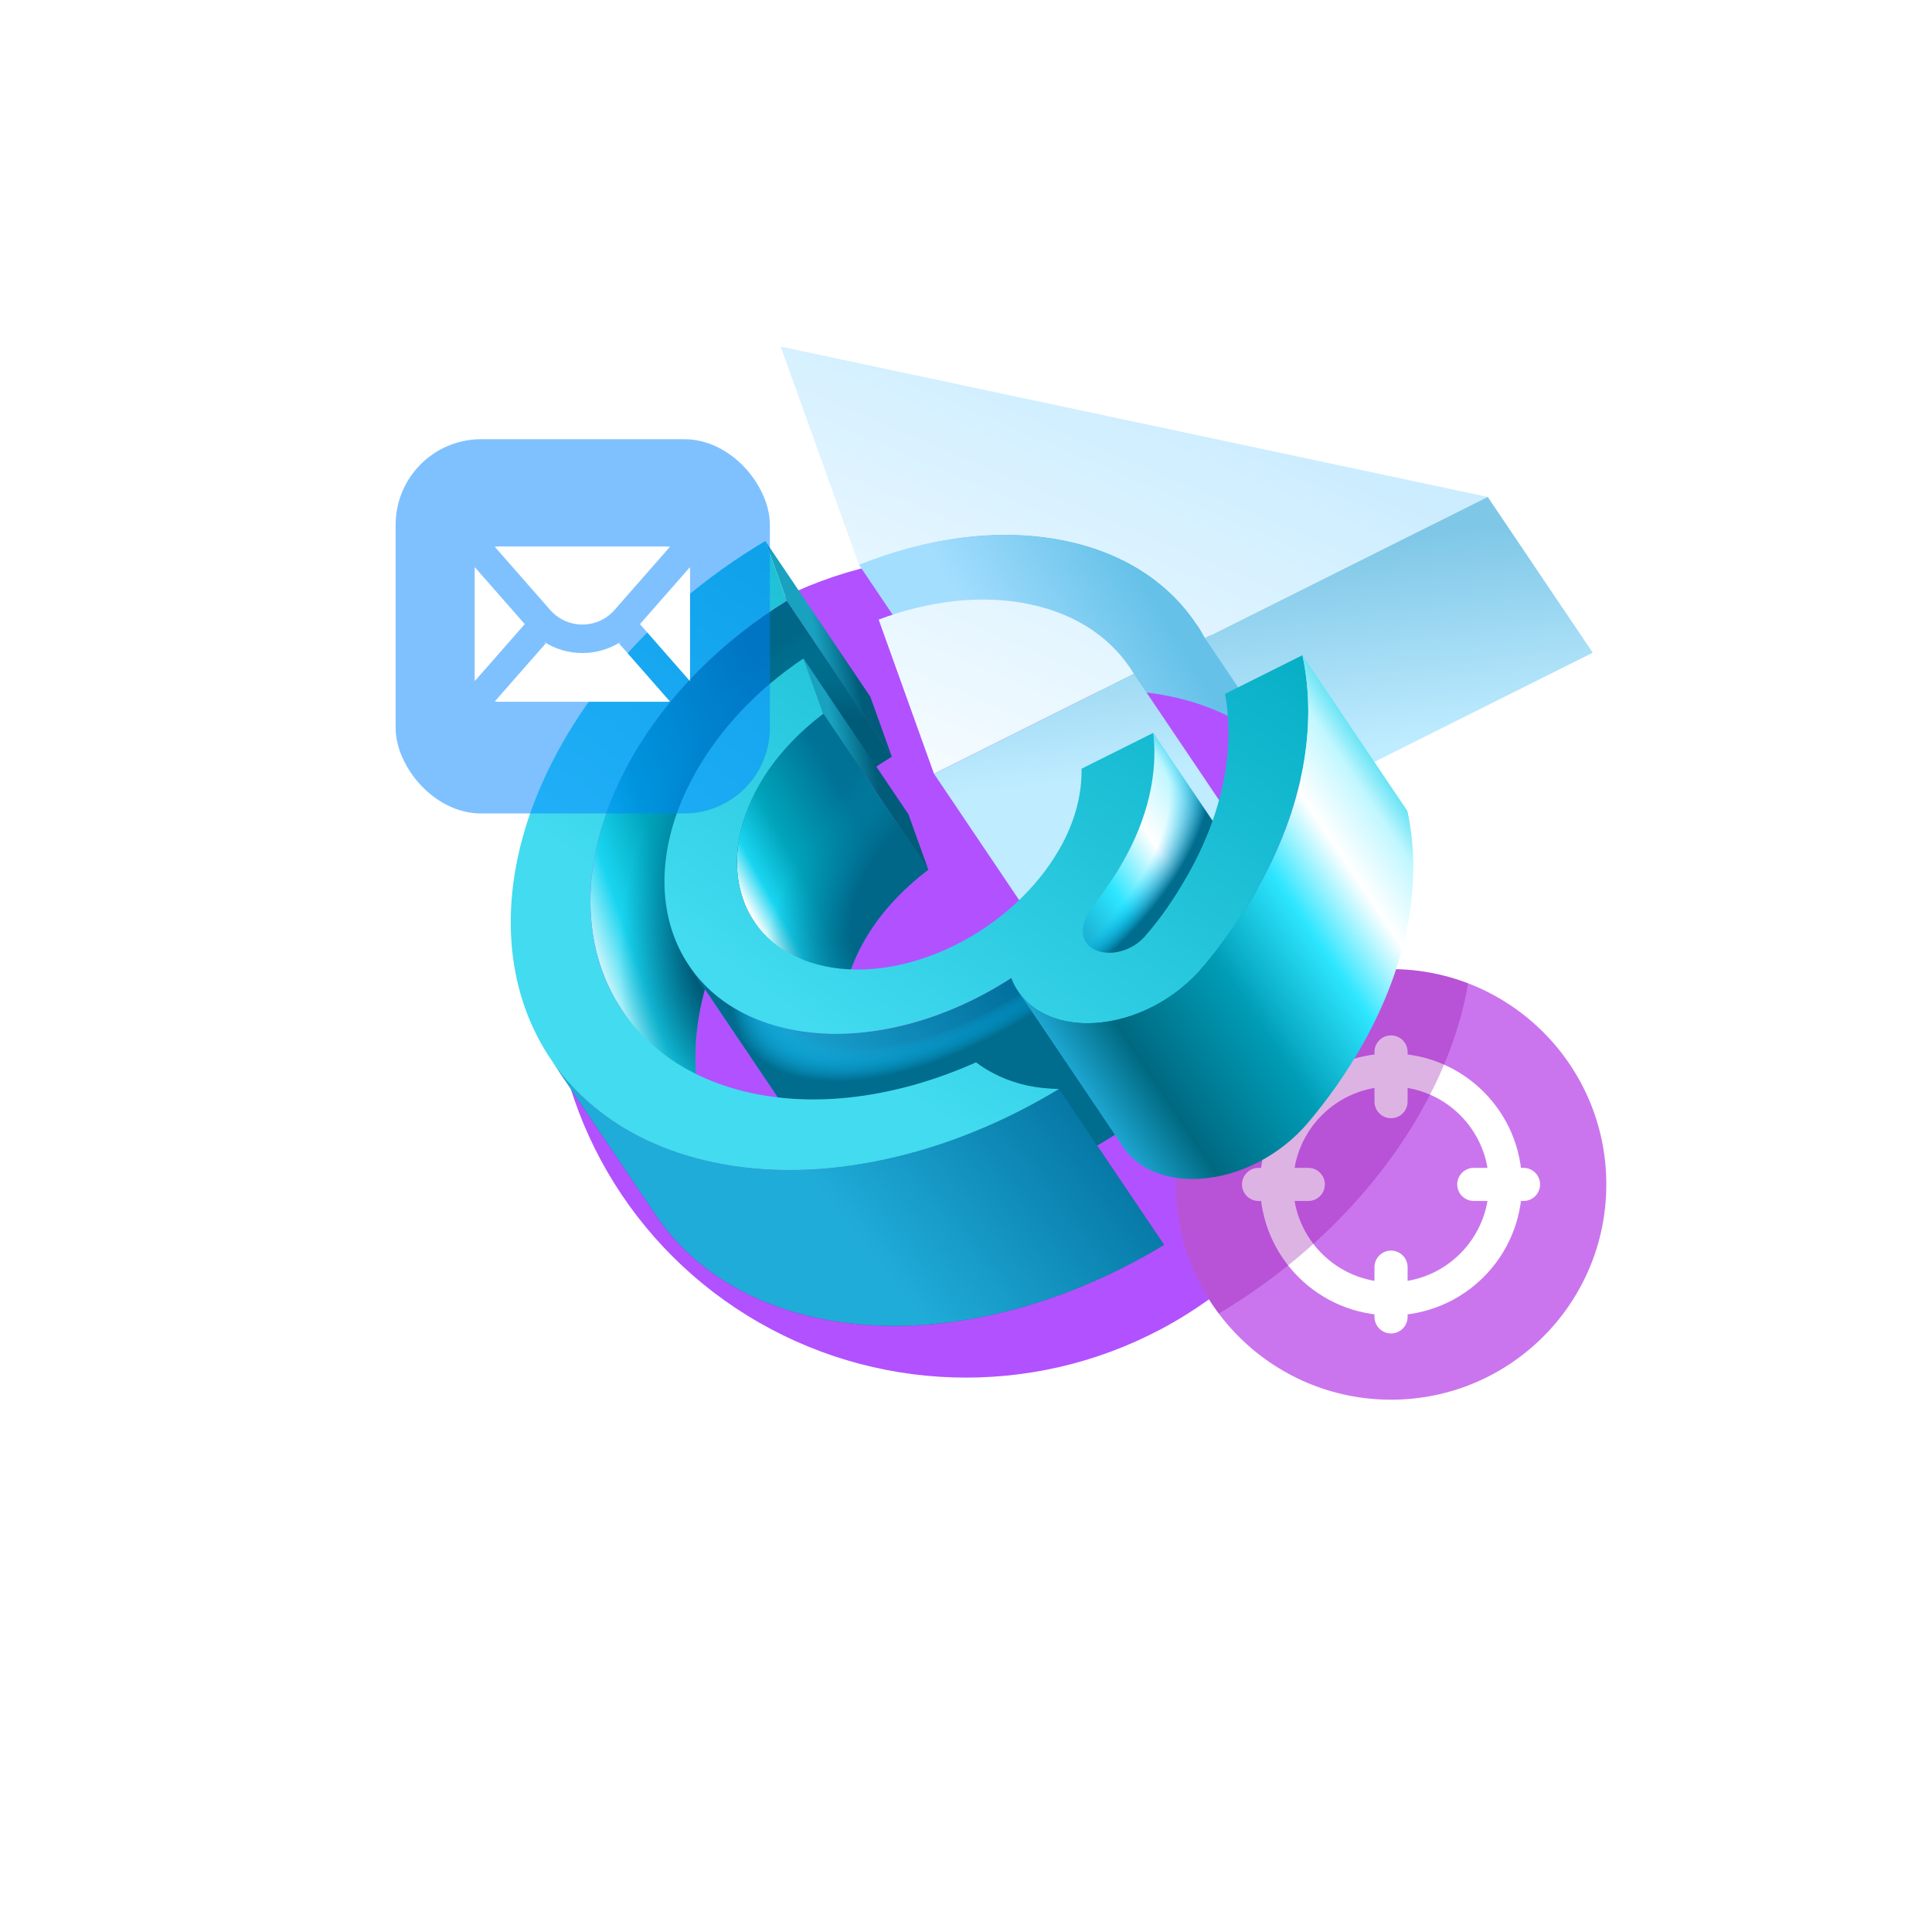 <svg width="350" height="350" viewBox="0 0 350 350" fill="none" xmlns="http://www.w3.org/2000/svg">
<g filter="url(#filter0_f)">
<ellipse cx="175" cy="175.067" rx="75" ry="74.5" fill="#B251FF"/>
</g>
<circle cx="252" cy="214.567" r="39" fill="#CA75ED"/>
<circle cx="251.999" cy="214.567" r="20.727" stroke="white" stroke-width="6"/>
<path d="M252 190.567L252 199.576" stroke="white" stroke-width="6" stroke-linecap="round"/>
<path d="M252 229.557L252 238.567" stroke="white" stroke-width="6" stroke-linecap="round"/>
<path d="M276 214.567L266.991 214.567" stroke="white" stroke-width="6" stroke-linecap="round"/>
<path d="M237.01 214.567L228 214.567" stroke="white" stroke-width="6" stroke-linecap="round"/>
<path opacity="0.3" fill-rule="evenodd" clip-rule="evenodd" d="M265.953 178.137C264.685 185.679 261.855 193.564 257.352 201.481C248.834 216.452 235.731 229.07 220.791 237.959C215.899 231.442 213 223.343 213 214.567C213 193.028 230.461 175.567 252 175.567C256.916 175.567 261.62 176.476 265.953 178.137Z" fill="#8E00A6"/>
<path d="M131.774 211.315L112.752 183.091C104.773 171.25 104.752 154.318 114.459 137.254C121.035 125.696 131.073 115.913 142.537 108.833L161.558 137.057C150.095 144.132 140.057 153.915 133.48 165.477C123.768 182.541 123.795 199.474 131.774 211.315Z" fill="url(#paint0_linear)"/>
<path d="M131.774 211.315L112.752 183.091C104.773 171.25 104.752 154.318 114.459 137.254C121.035 125.696 131.073 115.913 142.537 108.833L161.558 137.057C150.095 144.132 140.057 153.915 133.48 165.477C123.768 182.541 123.795 199.474 131.774 211.315Z" fill="url(#paint1_radial)"/>
<path fill-rule="evenodd" clip-rule="evenodd" d="M157.675 126.236L138.648 98.011L142.537 108.833L161.558 137.057L157.675 126.236ZM164.573 147.517L145.553 119.289L149.154 129.322L168.175 157.546L164.573 147.517Z" fill="url(#paint2_linear)"/>
<path d="M216.648 112.89L235.669 141.114C230.749 133.811 222.797 128.446 212.22 126.199C200.373 123.679 187.125 125.48 174.624 130.519L155.603 102.295C168.104 97.256 181.347 95.454 193.199 97.975C203.776 100.222 211.728 105.587 216.648 112.89Z" fill="url(#paint3_linear)"/>
<path d="M155.664 195.176L136.643 166.952C132.327 160.548 132.316 151.396 137.565 142.165C140.251 137.442 144.252 133.015 149.153 129.326L168.174 157.55C163.273 161.239 159.271 165.671 156.586 170.389C151.337 179.62 151.348 188.772 155.664 195.176Z" fill="url(#paint4_linear)"/>
<path d="M155.664 195.176L136.643 166.952C132.327 160.548 132.316 151.396 137.565 142.165C140.251 137.442 144.252 133.015 149.153 129.326L168.174 157.55C163.273 161.239 159.271 165.671 156.586 170.389C151.337 179.62 151.348 188.772 155.664 195.176Z" fill="url(#paint5_radial)"/>
<path d="M204.711 120.966L223.732 149.19C223.889 149.426 224.045 149.661 224.196 149.901L205.175 121.677C205.019 121.437 204.868 121.197 204.711 120.966Z" fill="#A3A3A3"/>
<path d="M205.17 121.676L224.191 149.9C224.273 150.028 224.354 150.157 224.43 150.289L205.409 122.065C205.333 121.933 205.251 121.805 205.17 121.676Z" fill="#A8A8A8"/>
<path fill-rule="evenodd" clip-rule="evenodd" d="M218.297 115.618L269.513 90.019L141.43 62.788L155.604 102.29C168.104 97.256 181.353 95.45 193.2 97.97C205.051 100.491 213.607 106.924 218.297 115.618ZM205.409 122.065C201.699 115.882 195.313 111.328 186.651 109.489C177.989 107.644 168.363 108.796 159.175 112.239L169.197 140.169L205.409 122.065Z" fill="url(#paint6_linear)"/>
<path fill-rule="evenodd" clip-rule="evenodd" d="M288.54 118.244L269.514 90.019L218.302 115.619L237.323 143.848L288.54 118.244ZM224.436 150.289L205.41 122.065L169.198 140.168L188.219 168.392L224.436 150.289Z" fill="url(#paint7_linear)"/>
<path fill-rule="evenodd" clip-rule="evenodd" d="M227.955 160.987L208.934 132.763C209.788 140.226 207.889 148.298 203.416 156.159L193.862 168.569C190.627 171.793 187.03 174.681 183.205 177.168C170.699 185.298 155.733 189.144 142.892 186.414C134.745 184.685 128.616 180.558 124.823 174.93L143.844 203.153C147.633 208.781 153.767 212.909 161.914 214.638C174.754 217.367 189.72 213.521 202.226 205.392C210.473 200.034 217.647 192.813 222.442 184.384L222.439 184.38C226.911 176.52 228.809 168.449 227.955 160.987Z" fill="url(#paint8_linear)"/>
<path fill-rule="evenodd" clip-rule="evenodd" d="M227.955 160.987L208.934 132.763C209.788 140.226 207.889 148.298 203.416 156.159L193.862 168.569C190.627 171.793 187.03 174.681 183.205 177.168C170.699 185.298 155.733 189.144 142.892 186.414C134.745 184.685 128.616 180.558 124.823 174.93L143.844 203.153C147.633 208.781 153.767 212.909 161.914 214.638C174.754 217.367 189.72 213.521 202.226 205.392C210.473 200.034 217.647 192.813 222.442 184.384L222.439 184.38C226.911 176.52 228.809 168.449 227.955 160.987Z" fill="url(#paint9_radial)"/>
<path d="M118.792 220.084L99.77 191.86C105.94 201.013 115.912 207.731 129.163 210.548C149.07 214.781 172.105 209.257 191.843 197.285L210.865 225.509C191.127 237.48 168.097 243.001 148.184 238.772C134.933 235.955 124.962 229.232 118.792 220.084Z" fill="#236676"/>
<path d="M118.792 220.084L99.77 191.86C105.94 201.013 115.912 207.731 129.163 210.548C149.07 214.781 172.105 209.257 191.843 197.285L210.865 225.509C191.127 237.48 168.097 243.001 148.184 238.772C134.933 235.955 124.962 229.232 118.792 220.084Z" fill="url(#paint10_linear)"/>
<path fill-rule="evenodd" clip-rule="evenodd" d="M142.531 108.832L138.648 98.011C123.626 106.921 110.437 119.571 101.898 134.588C82.259 169.099 94.491 203.175 129.159 210.546C149.072 214.776 172.101 209.255 191.839 197.284C189.918 197.222 188.033 197.063 186.247 196.684C182.571 195.902 179.439 194.418 176.813 192.454C163.454 198.422 149.061 200.764 136.268 198.042C108.52 192.144 98.738 164.875 114.453 137.253C121.03 125.69 131.068 115.907 142.531 108.832ZM227.645 161.309C236.186 146.303 238.684 131.381 235.946 118.696L221.924 125.706C223.725 135.605 221.667 147.082 215.091 158.64C215.072 158.674 215.058 158.715 215.05 158.763C215.058 158.713 215.072 158.67 215.092 158.634C212.923 162.448 210.428 166.204 207.388 169.651C205.319 171.997 202.587 172.516 201.57 172.579C200.843 172.629 200.137 172.589 199.483 172.449C198.051 172.142 196.881 171.361 196.377 169.949C195.815 168.384 196.449 165.944 198.127 163.872C198.892 162.926 199.626 161.961 200.325 160.981C201.44 159.423 202.474 157.815 203.415 156.16C207.888 148.298 209.787 140.226 208.933 132.763L195.927 139.258C196.026 144.007 194.666 148.999 191.98 153.722C183.485 168.662 164.366 178.221 149.362 175.031C134.359 171.84 129.067 157.095 137.567 142.156C140.252 137.437 144.253 133.006 149.154 129.317L145.553 119.284C137.311 124.811 130.602 131.867 126.13 139.728C114.061 160.944 121.575 181.883 142.887 186.413C155.727 189.143 170.693 185.297 183.199 177.168L183.199 177.167C184.72 181.211 188.252 183.969 192.927 184.961C194.598 185.316 196.423 185.449 198.347 185.328C205.645 184.871 213.006 181.026 218.027 175.06C221.588 170.827 224.735 166.357 227.385 161.763L227.465 161.624C227.494 161.573 227.525 161.52 227.555 161.467C227.573 161.435 227.592 161.403 227.61 161.371C227.622 161.351 227.633 161.33 227.645 161.309Z" fill="url(#paint11_linear)"/>
<path d="M254.967 146.92L235.946 118.696C238.683 131.38 236.186 146.303 227.644 161.309C227.586 161.413 227.523 161.521 227.465 161.624C227.058 162.33 226.637 163.029 226.203 163.72C226.129 163.836 226.054 163.952 225.984 164.068C225.646 164.603 225.305 165.133 224.956 165.655C224.82 165.86 224.681 166.063 224.546 166.267C224.237 166.723 223.924 167.178 223.612 167.628C223.48 167.813 223.353 168.003 223.221 168.188C222.785 168.805 222.34 169.42 221.895 170.03L221.939 170.092C220.701 171.777 219.398 173.434 218.037 175.052C213.017 181.019 205.656 184.863 198.357 185.32C196.433 185.442 194.609 185.308 192.938 184.954C189.261 184.172 186.291 182.301 184.449 179.568L203.471 207.792C205.312 210.525 208.282 212.396 211.959 213.178C213.63 213.532 215.45 213.665 217.379 213.544C224.677 213.087 232.038 209.243 237.059 203.276C240.656 199.001 243.831 194.483 246.497 189.84C246.555 189.736 246.619 189.629 246.677 189.525C255.207 174.527 257.709 159.605 254.967 146.92Z" fill="url(#paint12_linear)"/>
<g filter="url(#filter1_b)">
<rect opacity="0.5" x="71.672" y="79.567" width="67.8" height="67.8" rx="15.497" fill="#0085FF"/>
<path fill-rule="evenodd" clip-rule="evenodd" d="M89.631 99.05C89.845 99.017 90.063 99 90.286 99H120.714C120.937 99 121.156 99.017 121.369 99.05C121.353 99.07 121.336 99.089 121.319 99.109L111.315 110.512C108.234 114.024 102.766 114.024 99.685 110.512L89.681 99.109C89.664 99.089 89.647 99.07 89.631 99.05ZM86.022 102.758C86 102.935 85.988 103.115 85.988 103.298V122.835C85.988 123.017 86 123.197 86.022 123.373L95.065 113.065L86.022 102.758ZM121.368 127.084C121.155 127.116 120.936 127.133 120.714 127.133H90.286C90.063 127.133 89.843 127.116 89.629 127.083C89.645 127.063 89.662 127.043 89.679 127.024L98.875 116.542C98.73 116.435 98.587 116.324 98.447 116.209C102.709 119 108.281 119.001 112.546 116.214C112.407 116.327 112.265 116.437 112.122 116.543L121.318 127.024C121.335 127.044 121.352 127.064 121.368 127.084ZM124.978 123.376L115.934 113.067L124.978 102.758C125 102.935 125.012 103.115 125.012 103.298V122.835C125.012 123.019 125 123.199 124.978 123.376Z" fill="white"/>
</g>
<defs>
<filter id="filter0_f" x="0" y="0.567" width="350" height="349" filterUnits="userSpaceOnUse" color-interpolation-filters="sRGB">
<feFlood flood-opacity="0" result="BackgroundImageFix"/>
<feBlend mode="normal" in="SourceGraphic" in2="BackgroundImageFix" result="shape"/>
<feGaussianBlur stdDeviation="50" result="effect1_foregroundBlur"/>
</filter>
<filter id="filter1_b" x="61.986" y="69.881" width="87.5" height="87.172" filterUnits="userSpaceOnUse" color-interpolation-filters="sRGB">
<feFlood flood-opacity="0" result="BackgroundImageFix"/>
<feGaussianBlur in="BackgroundImage" stdDeviation="4.843"/>
<feComposite in2="SourceAlpha" operator="in" result="effect1_backgroundBlur"/>
<feBlend mode="normal" in="SourceGraphic" in2="effect1_backgroundBlur" result="shape"/>
</filter>
<linearGradient id="paint0_linear" x1="105.5" y1="176.5" x2="156.018" y2="158.739" gradientUnits="userSpaceOnUse">
<stop offset="0.029" stop-color="white"/>
<stop offset="0.188" stop-color="#1AD5F0"/>
<stop offset="0.38" stop-color="#00A4BB"/>
<stop offset="0.895" stop-color="#006788"/>
</linearGradient>
<radialGradient id="paint1_radial" cx="0" cy="0" r="1" gradientUnits="userSpaceOnUse" gradientTransform="translate(145.5 159) rotate(110.829) scale(49.216 30.343)">
<stop offset="0.621" stop-color="#005B79"/>
<stop offset="1" stop-color="#008BA9" stop-opacity="0"/>
</radialGradient>
<linearGradient id="paint2_linear" x1="147" y1="129" x2="160" y2="126.5" gradientUnits="userSpaceOnUse">
<stop offset="0.238" stop-color="#19A2C0"/>
<stop offset="0.711" stop-color="#005C79"/>
</linearGradient>
<linearGradient id="paint3_linear" x1="200.999" y1="88" x2="154.968" y2="115.572" gradientUnits="userSpaceOnUse">
<stop offset="0.064" stop-color="#65C1E8"/>
<stop offset="0.638" stop-color="#A4DEFF"/>
</linearGradient>
<linearGradient id="paint4_linear" x1="138" y1="171" x2="163.5" y2="157" gradientUnits="userSpaceOnUse">
<stop offset="0.029" stop-color="white"/>
<stop offset="0.188" stop-color="#1AD5F0"/>
<stop offset="0.43" stop-color="#00A4BB"/>
<stop offset="0.895" stop-color="#007296"/>
</linearGradient>
<radialGradient id="paint5_radial" cx="0" cy="0" r="1" gradientUnits="userSpaceOnUse" gradientTransform="translate(169 159.5) rotate(127.6) scale(54.904 30.053)">
<stop offset="0.362" stop-color="#006789"/>
<stop offset="0.763" stop-color="#0091B1" stop-opacity="0"/>
</radialGradient>
<linearGradient id="paint6_linear" x1="262.999" y1="79.5" x2="191.446" y2="247.983" gradientUnits="userSpaceOnUse">
<stop offset="0.068" stop-color="#CCEDFF"/>
<stop offset="0.621" stop-color="white"/>
</linearGradient>
<linearGradient id="paint7_linear" x1="220.577" y1="97.43" x2="227.257" y2="156.276" gradientUnits="userSpaceOnUse">
<stop offset="0.059" stop-color="#7FC7E7"/>
<stop offset="0.691" stop-color="#BFECFF"/>
</linearGradient>
<linearGradient id="paint8_linear" x1="225.946" y1="151.136" x2="111.561" y2="228.231" gradientUnits="userSpaceOnUse">
<stop stop-color="#42DBF0"/>
<stop offset="0.045" stop-color="#C1F7FF"/>
<stop offset="0.108" stop-color="white"/>
<stop offset="0.186" stop-color="#2EE6FF"/>
<stop offset="0.343" stop-color="#006C9A"/>
<stop offset="0.717" stop-color="#20ACD9"/>
</linearGradient>
<radialGradient id="paint9_radial" cx="0" cy="0" r="1" gradientUnits="userSpaceOnUse" gradientTransform="translate(176 160.5) rotate(-124.992) scale(30.516 60.087)">
<stop offset="0.686" stop-color="#00C1FF" stop-opacity="0"/>
<stop offset="0.833" stop-color="#006C8E"/>
</radialGradient>
<linearGradient id="paint10_linear" x1="254.999" y1="118" x2="119.499" y2="225.5" gradientUnits="userSpaceOnUse">
<stop stop-color="#42DBF0"/>
<stop offset="0.045" stop-color="#C1F7FF"/>
<stop offset="0.108" stop-color="white"/>
<stop offset="0.186" stop-color="#2EE6FF"/>
<stop offset="0.51" stop-color="#006C9A"/>
<stop offset="0.835" stop-color="#20ACD9"/>
</linearGradient>
<linearGradient id="paint11_linear" x1="226.329" y1="97.178" x2="140.774" y2="216.938" gradientUnits="userSpaceOnUse">
<stop stop-color="#00AAC1"/>
<stop offset="0.803" stop-color="#42DBF0"/>
</linearGradient>
<linearGradient id="paint12_linear" x1="258.999" y1="149" x2="131.215" y2="234.232" gradientUnits="userSpaceOnUse">
<stop stop-color="#42DBF0"/>
<stop offset="0.045" stop-color="#C1F7FF"/>
<stop offset="0.108" stop-color="white"/>
<stop offset="0.187" stop-color="#2EE6FF"/>
<stop offset="0.3" stop-color="#009CB6"/>
<stop offset="0.439" stop-color="#006981"/>
<stop offset="0.521" stop-color="#20ACD9"/>
</linearGradient>
</defs>
</svg>
